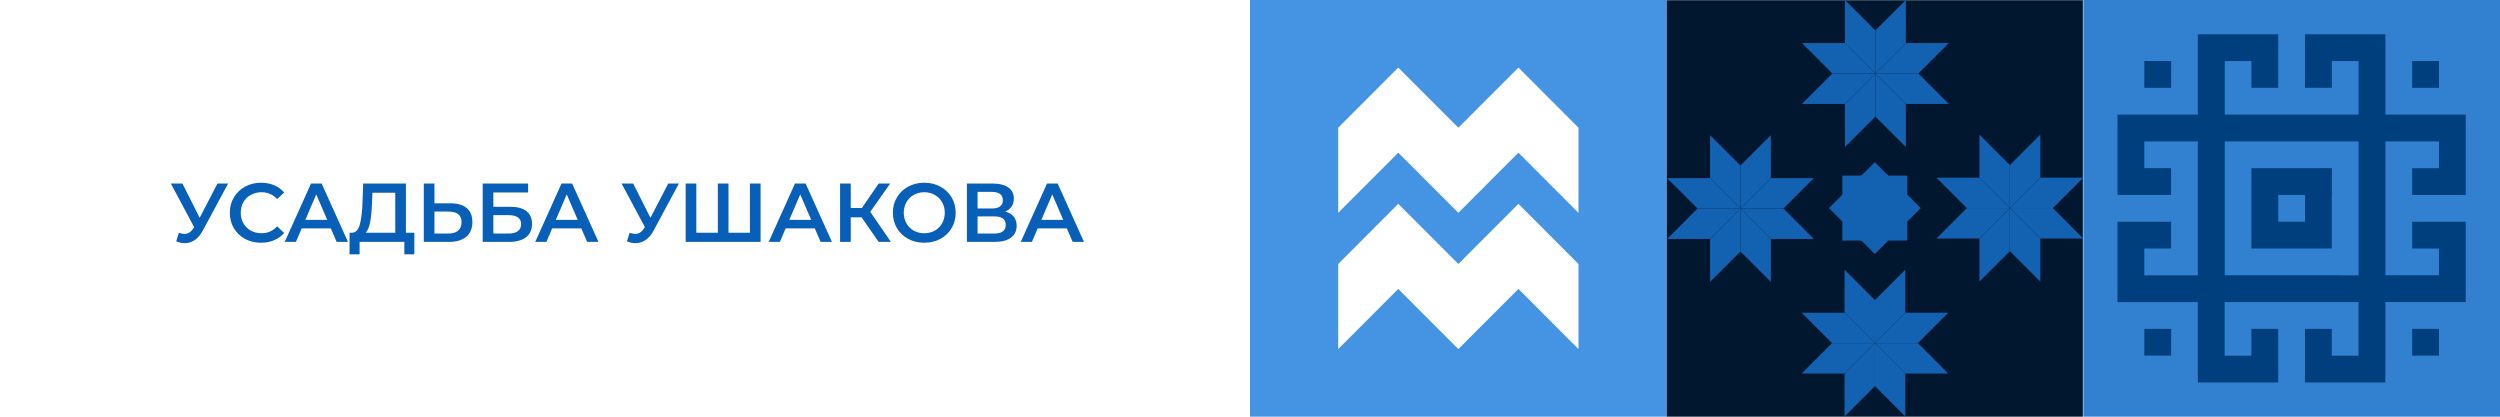 <?xml version="1.0" encoding="UTF-8"?> <svg xmlns="http://www.w3.org/2000/svg" width="2160" height="360" viewBox="0 0 2160 360" fill="none"> <g filter="url(#filter0_b_711_83674)"> <rect width="2160" height="360" fill="white"></rect> </g> <path d="M197.079 158.6L175.191 199.28C173.271 202.88 170.967 205.592 168.279 207.416C165.639 209.192 162.759 210.08 159.639 210.08C157.143 210.08 154.671 209.552 152.223 208.496L154.527 201.152C156.495 201.776 158.127 202.088 159.423 202.088C162.447 202.088 164.943 200.528 166.911 197.408L167.703 196.184L147.615 158.6H157.623L172.527 188.192L187.863 158.6H197.079ZM225.49 209.72C220.402 209.72 215.794 208.616 211.666 206.408C207.586 204.152 204.37 201.056 202.018 197.12C199.714 193.184 198.562 188.744 198.562 183.8C198.562 178.856 199.738 174.416 202.09 170.48C204.442 166.544 207.658 163.472 211.738 161.264C215.866 159.008 220.474 157.88 225.562 157.88C229.69 157.88 233.458 158.6 236.866 160.04C240.274 161.48 243.154 163.568 245.506 166.304L239.458 171.992C235.81 168.056 231.322 166.088 225.994 166.088C222.538 166.088 219.442 166.856 216.706 168.392C213.97 169.88 211.834 171.968 210.298 174.656C208.762 177.344 207.994 180.392 207.994 183.8C207.994 187.208 208.762 190.256 210.298 192.944C211.834 195.632 213.97 197.744 216.706 199.28C219.442 200.768 222.538 201.512 225.994 201.512C231.322 201.512 235.81 199.52 239.458 195.536L245.506 201.296C243.154 204.032 240.25 206.12 236.794 207.56C233.386 209 229.618 209.72 225.49 209.72ZM285.83 197.336H260.63L255.662 209H246.014L268.694 158.6H277.91L300.662 209H290.87L285.83 197.336ZM282.734 189.992L273.23 167.96L263.798 189.992H282.734ZM357.99 201.08V219.728H349.35V209H310.686V219.728H301.974L302.046 201.08H304.206C307.374 200.936 309.582 198.608 310.83 194.096C312.126 189.536 312.918 183.032 313.206 174.584L313.782 158.6H350.718V201.08H357.99ZM321.414 175.448C321.174 181.976 320.646 187.424 319.83 191.792C319.014 196.112 317.718 199.208 315.942 201.08H341.502V166.52H321.774L321.414 175.448ZM389.339 175.664C395.387 175.664 400.019 177.032 403.235 179.768C406.499 182.456 408.131 186.464 408.131 191.792C408.131 197.36 406.355 201.632 402.803 204.608C399.251 207.536 394.259 209 387.827 209H366.155V158.6H375.371V175.664H389.339ZM387.395 201.8C391.043 201.8 393.851 200.96 395.819 199.28C397.787 197.6 398.771 195.152 398.771 191.936C398.771 185.84 394.979 182.792 387.395 182.792H375.371V201.8H387.395ZM417.045 158.6H456.285V166.304H426.261V178.688H441.165C447.213 178.688 451.797 179.96 454.917 182.504C458.085 185 459.669 188.624 459.669 193.376C459.669 198.368 457.941 202.232 454.485 204.968C451.029 207.656 446.109 209 439.725 209H417.045V158.6ZM439.221 201.8C442.821 201.8 445.557 201.104 447.429 199.712C449.301 198.32 450.237 196.304 450.237 193.664C450.237 188.48 446.565 185.888 439.221 185.888H426.261V201.8H439.221ZM502.254 197.336H477.054L472.086 209H462.438L485.118 158.6H494.334L517.086 209H507.294L502.254 197.336ZM499.158 189.992L489.654 167.96L480.222 189.992H499.158ZM586.546 158.6L564.657 199.28C562.737 202.88 560.434 205.592 557.746 207.416C555.106 209.192 552.225 210.08 549.105 210.08C546.609 210.08 544.137 209.552 541.689 208.496L543.993 201.152C545.961 201.776 547.593 202.088 548.889 202.088C551.913 202.088 554.409 200.528 556.377 197.408L557.169 196.184L537.081 158.6H547.089L561.993 188.192L577.33 158.6H586.546ZM657.135 158.6V209H592.407V158.6H601.623V201.08H620.199V158.6H629.415V201.08H647.919V158.6H657.135ZM703.984 197.336H678.784L673.816 209H664.168L686.848 158.6H696.064L718.816 209H709.024L703.984 197.336ZM700.888 189.992L691.384 167.96L681.952 189.992H700.888ZM744.4 187.76H735.04V209H725.824V158.6H735.04V179.696H744.688L759.16 158.6H769.096L751.888 183.008L769.744 209H759.16L744.4 187.76ZM798.565 209.72C793.429 209.72 788.797 208.616 784.669 206.408C780.541 204.152 777.301 201.056 774.949 197.12C772.597 193.136 771.421 188.696 771.421 183.8C771.421 178.904 772.597 174.488 774.949 170.552C777.301 166.568 780.541 163.472 784.669 161.264C788.797 159.008 793.429 157.88 798.565 157.88C803.701 157.88 808.333 159.008 812.461 161.264C816.589 163.472 819.829 166.544 822.181 170.48C824.533 174.416 825.709 178.856 825.709 183.8C825.709 188.744 824.533 193.184 822.181 197.12C819.829 201.056 816.589 204.152 812.461 206.408C808.333 208.616 803.701 209.72 798.565 209.72ZM798.565 201.512C801.925 201.512 804.949 200.768 807.637 199.28C810.325 197.744 812.437 195.632 813.973 192.944C815.509 190.208 816.277 187.16 816.277 183.8C816.277 180.44 815.509 177.416 813.973 174.728C812.437 171.992 810.325 169.88 807.637 168.392C804.949 166.856 801.925 166.088 798.565 166.088C795.205 166.088 792.181 166.856 789.493 168.392C786.805 169.88 784.693 171.992 783.157 174.728C781.621 177.416 780.853 180.44 780.853 183.8C780.853 187.16 781.621 190.208 783.157 192.944C784.693 195.632 786.805 197.744 789.493 199.28C792.181 200.768 795.205 201.512 798.565 201.512ZM868.53 182.792C871.746 183.656 874.194 185.144 875.874 187.256C877.554 189.32 878.394 191.912 878.394 195.032C878.394 199.448 876.762 202.88 873.498 205.328C870.234 207.776 865.506 209 859.314 209H835.41V158.6H857.946C863.61 158.6 868.026 159.728 871.194 161.984C874.362 164.24 875.946 167.432 875.946 171.56C875.946 174.2 875.298 176.48 874.002 178.4C872.754 180.32 870.93 181.784 868.53 182.792ZM844.626 180.128H857.154C860.178 180.128 862.482 179.528 864.066 178.328C865.65 177.128 866.442 175.352 866.442 173C866.442 170.648 865.65 168.872 864.066 167.672C862.482 166.424 860.178 165.8 857.154 165.8H844.626V180.128ZM859.026 201.8C865.65 201.8 868.962 199.304 868.962 194.312C868.962 189.416 865.65 186.968 859.026 186.968H844.626V201.8H859.026ZM921.744 197.336H896.544L891.576 209H881.928L904.608 158.6H913.824L936.576 209H926.784L921.744 197.336ZM918.648 189.992L909.144 167.96L899.712 189.992H918.648Z" fill="#085FB7"></path> <path d="M1440 3.14722e-05L1080 0L1080 360L1440 360L1440 3.14722e-05Z" fill="#4594E4"></path> <path d="M1363.82 153.445L1363.82 110.391L1311.93 58.397L1260.01 110.366L1208.09 58.397L1156.2 110.366L1156.2 153.419L1156.2 162.36L1156.2 183.874L1171.39 168.66L1177.69 162.36L1208.09 131.905L1238.52 162.36L1244.82 168.66L1260.01 183.874L1260.01 183.9L1260.01 183.874L1275.2 168.66L1281.5 162.36L1311.93 131.905L1342.33 162.36L1348.63 168.66L1363.82 183.9L1363.82 162.36L1363.82 153.445Z" fill="white"></path> <path d="M1363.82 271.173L1363.82 228.12L1311.93 176.125L1260.01 228.094L1208.09 176.125L1156.2 228.094L1156.2 271.173L1156.2 280.089L1156.2 301.603L1171.39 286.388L1177.69 280.089L1208.09 249.634L1238.52 280.089L1244.82 286.388L1260.01 301.603L1260.01 301.628L1260.01 301.603L1275.2 286.388L1281.5 280.089L1311.93 249.634L1342.33 280.089L1348.63 286.388L1363.82 301.628L1363.82 280.089L1363.82 271.173Z" fill="white"></path> <path d="M1440 360L1799.59 360L1799.59 0.146L1440 0.146L1440 360Z" fill="#00172F"></path> <path d="M1593.7 243.916L1593.7 248.435L1593.7 270.195L1619.96 296.448L1619.96 259.302L1604.59 243.916L1601.39 240.742L1593.7 233.049L1593.7 243.916Z" fill="#1362B2"></path> <path d="M1638.51 240.742L1635.34 243.916L1619.96 259.302L1619.96 296.448L1646.2 270.195L1646.2 248.435L1646.2 243.916L1646.2 233.049L1638.51 240.742Z" fill="#1362B2"></path> <path d="M1619.96 333.597L1635.34 348.983L1638.51 352.157L1646.2 359.85L1646.2 348.983L1646.2 344.464L1646.2 322.705L1619.96 296.451L1619.96 333.597Z" fill="#1362B2"></path> <path d="M1593.7 322.705L1593.7 344.464L1593.7 348.983L1593.7 359.85L1601.39 352.157L1604.59 348.983L1619.96 333.597L1619.96 296.451L1593.7 322.705Z" fill="#1362B2"></path> <path d="M1619.96 296.451L1646.2 322.705L1667.94 322.705L1672.43 322.705L1683.32 322.705L1675.63 315.011L1672.43 311.838L1657.08 296.451L1619.96 296.451Z" fill="#1362B2"></path> <path d="M1672.43 270.199L1667.94 270.199L1646.2 270.199L1619.96 296.452L1657.08 296.452L1672.43 281.066L1675.63 277.892L1683.32 270.199L1672.43 270.199Z" fill="#1362B2"></path> <path d="M1571.96 270.199L1567.47 270.199L1556.61 270.199L1564.3 277.892L1567.47 281.066L1582.85 296.452L1619.96 296.452L1593.7 270.199L1571.96 270.199Z" fill="#1362B2"></path> <path d="M1582.85 296.451L1567.47 311.838L1564.3 315.011L1556.61 322.705L1567.47 322.705L1571.96 322.705L1593.7 322.705L1619.96 296.451L1582.85 296.451Z" fill="#1362B2"></path> <path d="M1477.5 127.636L1477.5 132.156L1477.5 153.915L1503.76 180.169L1503.76 143.023L1488.38 127.636L1485.19 124.463L1477.5 116.77L1477.5 127.636Z" fill="#1362B2"></path> <path d="M1522.31 124.463L1519.14 127.636L1503.76 143.023L1503.76 180.169L1530 153.915L1530 132.156L1530 127.636L1530 116.77L1522.31 124.463Z" fill="#1362B2"></path> <path d="M1503.76 217.31L1519.14 232.696L1522.31 235.87L1530 243.563L1530 232.696L1530 228.177L1530 206.417L1503.76 180.164L1503.76 217.31Z" fill="#1362B2"></path> <path d="M1477.5 206.417L1477.5 228.177L1477.5 232.696L1477.5 243.563L1485.19 235.87L1488.38 232.696L1503.76 217.31L1503.76 180.164L1477.5 206.417Z" fill="#1362B2"></path> <path d="M1503.76 180.164L1530 206.417L1551.74 206.417L1556.26 206.417L1567.12 206.417L1559.43 198.724L1556.26 195.55L1540.88 180.164L1503.76 180.164Z" fill="#1362B2"></path> <path d="M1556.26 153.908L1551.74 153.908L1530 153.908L1503.76 180.161L1540.88 180.161L1556.26 164.775L1559.43 161.601L1567.12 153.908L1556.26 153.908Z" fill="#1362B2"></path> <path d="M1455.78 153.908L1451.27 153.908L1440.41 153.908L1448.09 161.601L1451.27 164.775L1466.64 180.161L1503.76 180.161L1477.5 153.908L1455.78 153.908Z" fill="#1362B2"></path> <path d="M1466.64 180.164L1451.27 195.55L1448.09 198.724L1440.41 206.417L1451.27 206.417L1455.78 206.417L1477.5 206.417L1503.76 180.164L1466.64 180.164Z" fill="#1362B2"></path> <path d="M1710.23 127.177L1710.23 131.697L1710.23 153.482L1736.52 179.786L1736.52 142.589L1721.12 127.177L1717.95 123.978L1710.23 116.285L1710.23 127.177Z" fill="#1362B2"></path> <path d="M1755.12 123.978L1751.92 127.177L1736.52 142.589L1736.52 179.786L1762.83 153.482L1762.83 131.697L1762.83 127.177L1762.83 116.285L1755.12 123.978Z" fill="#1362B2"></path> <path d="M1736.52 217.007L1751.92 232.393L1755.12 235.593L1762.83 243.311L1762.83 232.393L1762.83 227.899L1762.83 206.089L1736.52 179.785L1736.52 217.007Z" fill="#1362B2"></path> <path d="M1710.23 206.089L1710.23 227.899L1710.23 232.393L1710.23 243.311L1717.95 235.593L1721.12 232.393L1736.52 217.007L1736.52 179.785L1710.23 206.089Z" fill="#1362B2"></path> <path d="M1736.52 179.785L1762.83 206.089L1784.6 206.089L1789.12 206.089L1800 206.089L1792.29 198.396L1789.12 195.197L1773.71 179.785L1736.52 179.785Z" fill="#1362B2"></path> <path d="M1789.12 153.479L1784.6 153.479L1762.83 153.479L1736.52 179.783L1773.71 179.783L1789.12 164.371L1792.29 161.197L1800 153.479L1789.12 153.479Z" fill="#1362B2"></path> <path d="M1688.47 153.479L1683.95 153.479L1673.07 153.479L1680.78 161.197L1683.95 164.371L1699.35 179.783L1736.52 179.783L1710.24 153.479L1688.47 153.479Z" fill="#1362B2"></path> <path d="M1699.35 179.785L1683.95 195.197L1680.78 198.396L1673.07 206.089L1683.95 206.089L1688.47 206.089L1710.24 206.089L1736.52 179.785L1699.35 179.785Z" fill="#1362B2"></path> <path d="M1594.03 10.892L1594.03 15.412L1594.03 37.196L1620.32 63.501L1620.32 26.304L1604.94 10.892L1601.74 7.693L1594.03 0L1594.03 10.892Z" fill="#1362B2"></path> <path d="M1638.92 7.693L1635.72 10.892L1620.32 26.304L1620.32 63.501L1646.63 37.196L1646.63 15.412L1646.63 10.892L1646.63 1.6587e-06L1638.92 7.693Z" fill="#1362B2"></path> <path d="M1620.32 100.722L1635.72 116.108L1638.92 119.308L1646.63 127.026L1646.63 116.108L1646.63 111.614L1646.63 89.804L1620.32 63.5L1620.32 100.722Z" fill="#1362B2"></path> <path d="M1594.03 89.804L1594.03 111.614L1594.03 116.108L1594.03 127.026L1601.74 119.308L1604.94 116.108L1620.32 100.722L1620.32 63.5L1594.03 89.804Z" fill="#1362B2"></path> <path d="M1620.32 63.5L1646.63 89.804L1668.4 89.804L1672.91 89.804L1683.8 89.804L1676.09 82.111L1672.91 78.912L1657.51 63.5L1620.32 63.5Z" fill="#1362B2"></path> <path d="M1672.91 37.195L1668.4 37.195L1646.63 37.195L1620.32 63.499L1657.51 63.499L1672.91 48.088L1676.09 44.914L1683.8 37.195L1672.91 37.195Z" fill="#1362B2"></path> <path d="M1572.27 37.195L1567.75 37.195L1556.87 37.195L1564.58 44.914L1567.75 48.088L1583.15 63.499L1620.32 63.499L1594.04 37.195L1572.27 37.195Z" fill="#1362B2"></path> <path d="M1583.15 63.5L1567.75 78.912L1564.58 82.111L1556.87 89.804L1567.75 89.804L1572.27 89.804L1594.03 89.804L1620.32 63.5L1583.15 63.5Z" fill="#1362B2"></path> <path d="M1591.8 170.439L1591.8 189.126L1591.8 207.839L1610.5 207.839L1610.53 207.839L1629.18 207.839L1629.23 207.839L1647.9 207.839L1647.9 189.126L1647.9 170.439L1647.9 151.727L1629.23 151.727L1629.18 151.727L1610.53 151.727L1610.5 151.727L1591.8 151.727L1591.8 170.439Z" fill="#1362B2"></path> <path d="M1606.64 153.328L1593.42 166.556L1580.21 179.784L1593.42 193.012L1593.45 193.038L1606.64 206.215L1606.67 206.241L1619.86 219.469L1633.08 206.241L1646.3 193.012L1659.52 179.81L1646.3 166.581L1646.27 166.556L1633.08 153.353L1633.05 153.328L1619.84 140.1L1606.64 153.328Z" fill="#1362B2"></path> <path d="M2160 3.14722e-05L1800 0L1800 360L2160 360L2160 3.14722e-05Z" fill="#3281D1"></path> <path d="M2107.3 52.732L2084.11 52.732L2084.11 75.872L2107.3 75.872L2107.3 52.732Z" fill="#003F7E"></path> <path d="M2107.3 284.125L2084.11 284.125L2084.11 307.265L2107.3 307.265L2107.3 284.125Z" fill="#003F7E"></path> <path d="M2061.02 307.296L2061.02 260.992L2130.41 260.992L2130.41 191.572L2084.11 191.572L2084.11 214.712L2107.25 214.712L2107.25 237.852L2061.02 237.852L2061.02 122.178L2107.25 122.178L2107.25 145.318L2084.11 145.318L2084.11 168.458L2130.41 168.458L2130.41 99.013L2061.02 99.013L2061.02 29.594L1991.55 29.594L1991.55 75.873L2014.74 75.873L2014.74 52.733L2037.83 52.733L2037.83 99.013L1922.18 99.013L1922.18 52.733L1945.19 52.733L1945.19 75.873L1968.38 75.873L1968.38 29.594L1898.91 29.594L1898.91 99.013L1829.49 99.013L1829.49 168.432L1875.82 168.432L1875.82 145.293L1852.68 145.293L1852.68 122.178L1898.91 122.178L1898.91 237.877L1852.68 237.877L1852.68 214.737L1875.82 214.737L1875.82 191.598L1829.49 191.598L1829.49 261.017L1898.91 261.017L1898.91 330.462L1968.38 330.462L1968.38 284.131L1945.19 284.131L1945.19 307.296L1922.1 307.296L1922.1 260.992L2037.75 260.992L2037.75 307.296L2014.66 307.296L2014.66 284.131L1991.47 284.131L1991.47 330.462L2060.94 330.462L2061.02 307.296ZM2014.74 237.852L1922.18 237.852L1922.18 122.178L2037.83 122.178L2037.83 237.877L2014.74 237.852Z" fill="#003F7E"></path> <path d="M2014.74 168.425L2014.74 145.285L1945.19 145.285L1945.19 214.705L2014.66 214.705L2014.66 168.425L2014.74 168.425ZM1968.46 191.565L1968.46 168.425L1991.55 168.425L1991.55 191.565L1968.46 191.565Z" fill="#003F7E"></path> <path d="M1875.9 52.732L1852.71 52.732L1852.71 75.872L1875.9 75.872L1875.9 52.732Z" fill="#003F7E"></path> <path d="M1875.9 284.125L1852.71 284.125L1852.71 307.265L1875.9 307.265L1875.9 284.125Z" fill="#003F7E"></path> <defs> <filter id="filter0_b_711_83674" x="-24" y="-24" width="2208" height="408" filterUnits="userSpaceOnUse" color-interpolation-filters="sRGB"> <feFlood flood-opacity="0" result="BackgroundImageFix"></feFlood> <feGaussianBlur in="BackgroundImageFix" stdDeviation="12"></feGaussianBlur> <feComposite in2="SourceAlpha" operator="in" result="effect1_backgroundBlur_711_83674"></feComposite> <feBlend mode="normal" in="SourceGraphic" in2="effect1_backgroundBlur_711_83674" result="shape"></feBlend> </filter> </defs> </svg> 